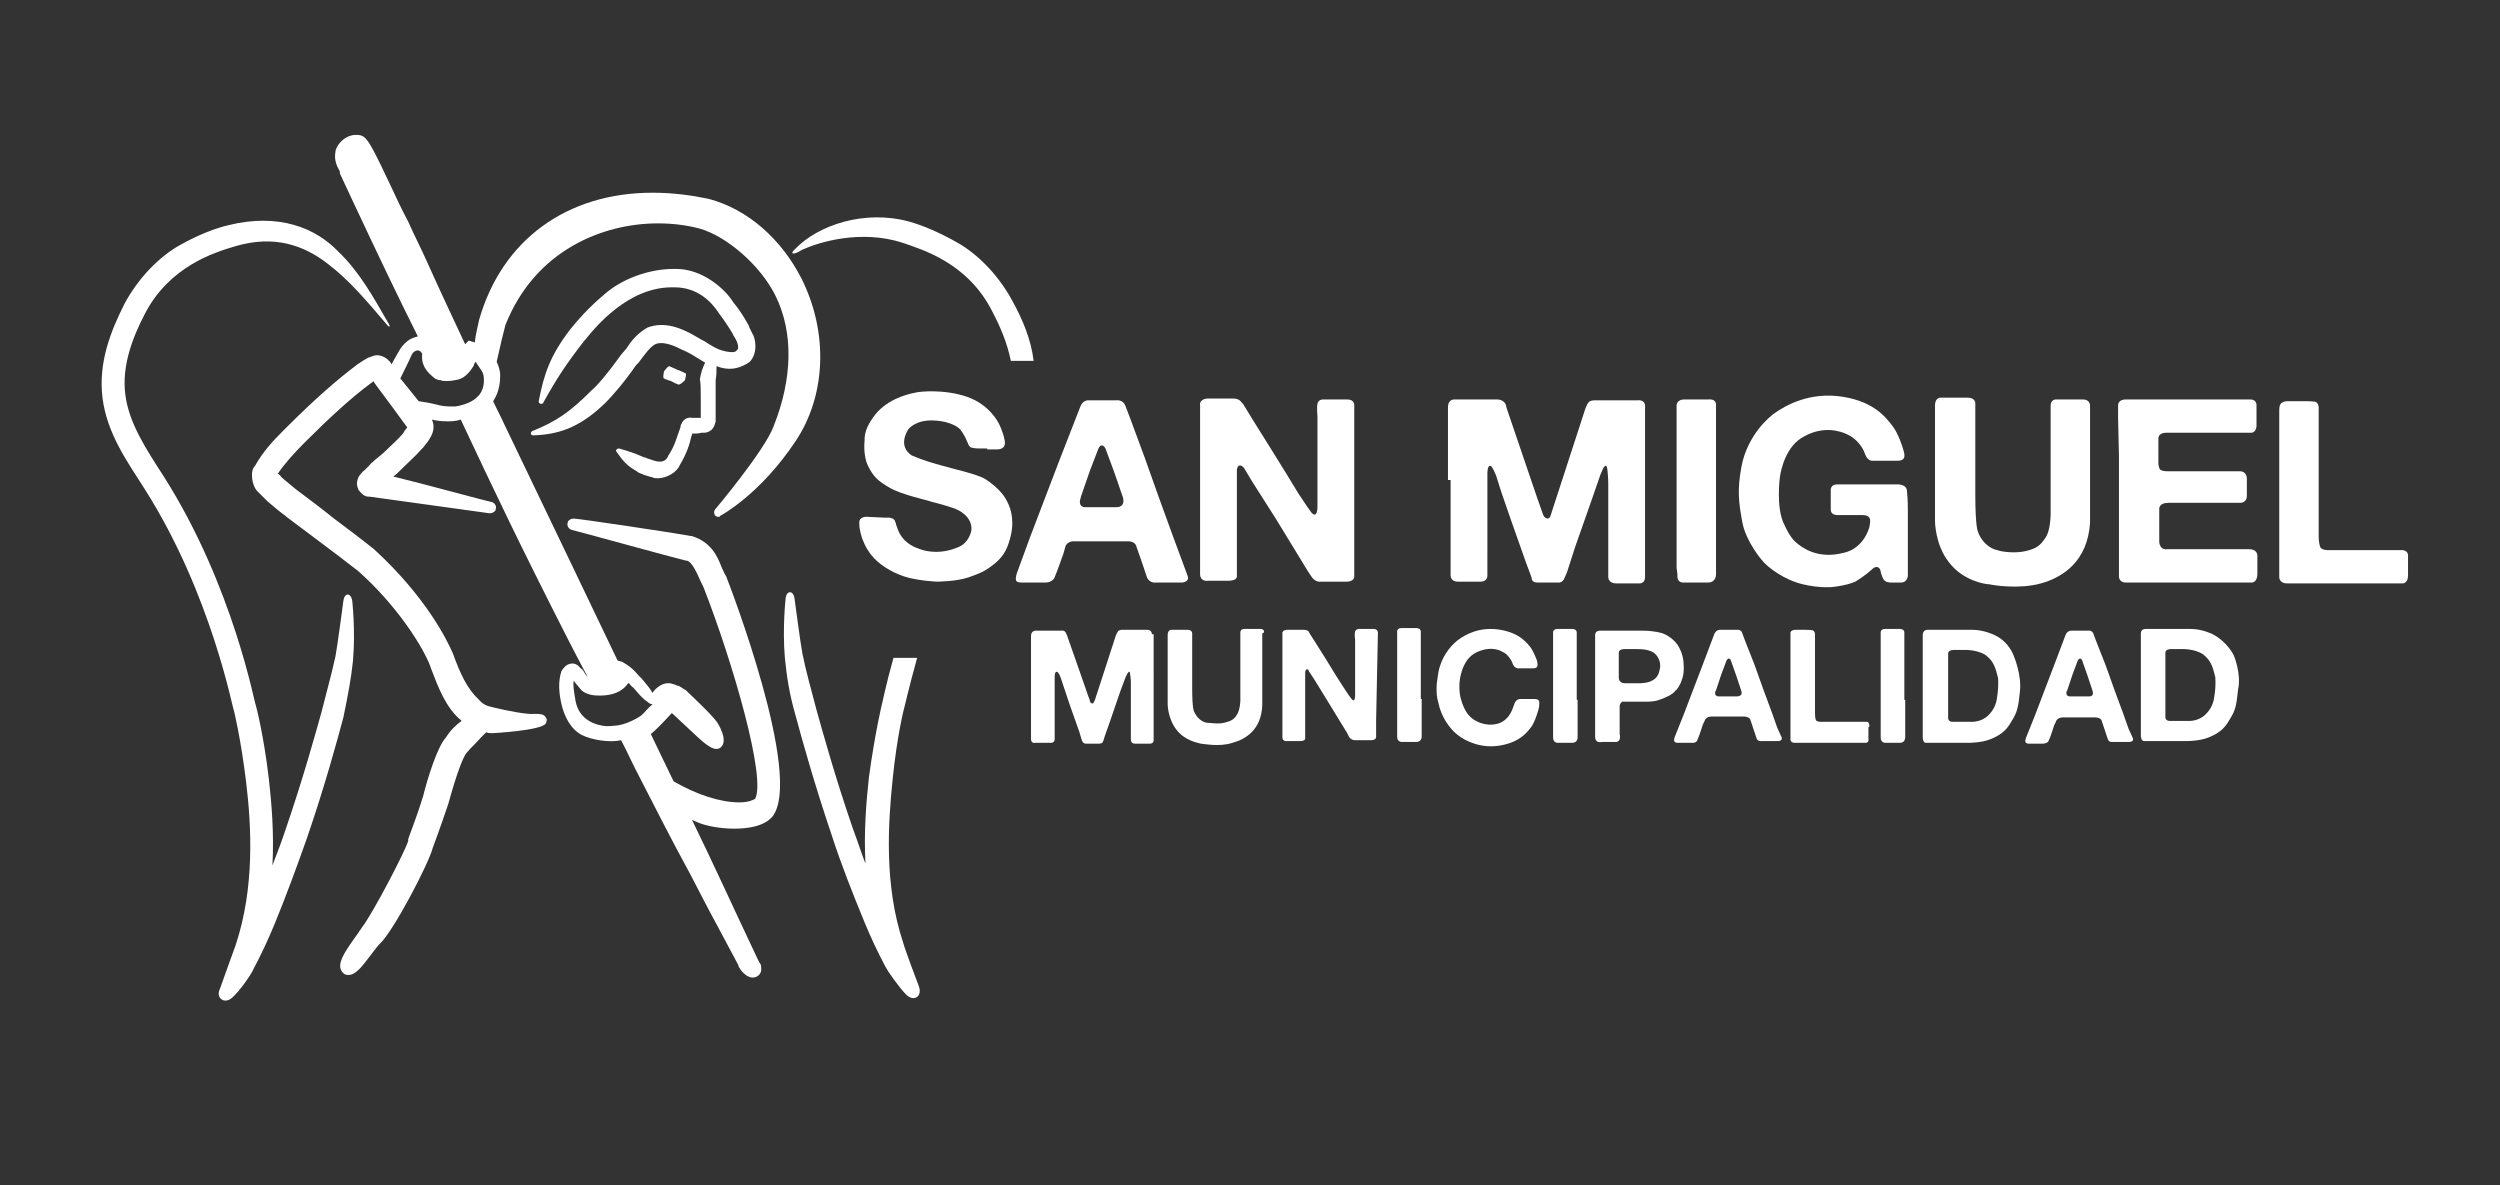 <?xml version="1.0" encoding="utf-8"?>
<!-- Generator: Adobe Illustrator 22.0.1, SVG Export Plug-In . SVG Version: 6.00 Build 0)  -->
<svg version="1.1" id="Layer_1" xmlns="http://www.w3.org/2000/svg" xmlns:xlink="http://www.w3.org/1999/xlink" x="0px" y="0px"
	 viewBox="0 0 285.4 135.3" style="enable-background:new 0 0 285.4 135.3;" xml:space="preserve">
<rect x="0" y="0" width="285.4" height="135.3" fill="#333333" stroke="none"/>
<style type="text/css">
	.st0{fill:#FFFFFF;}
</style>
<path class="st0" d="M79.2,49.6C79.2,49.6,79.2,49.7,79.2,49.6C79.2,49.7,79.2,49.6,79.2,49.6"/>
<path class="st0" d="M79.1,50.9c0.1-0.1,0.2-0.1,0.2-0.2h0C79.2,50.8,79.2,50.9,79.1,50.9"/>
<path class="st0" d="M79,51C79,51,79,51,79,51C79,51,79,51,79,51"/>
<path class="st0" d="M79,51c0,0-0.1,0-0.2,0C78.9,51,78.9,51,79,51"/>
<path class="st0" d="M79.1,50.9C79.1,51,79,51,79.1,50.9C79,51,79.1,51,79.1,50.9"/>
<path class="st0" d="M82.9,65.8c-0.2-0.3-0.3-0.6-0.5-1c-0.5-1.3-1.2-2.9-3.4-3.6c0,0,0,0-0.1,0c-2.1-0.4-12.9-2-13.4-2
	c-0.3,0-0.7,0.2-0.7,0.5c-0.1,0.3,0.1,0.7,0.5,0.8c0.5,0.1,11.7,3.2,13,3.5c0,0,0.1,0,0.1,0c0.6,0.1,1.2,1.5,1.6,2.4
	c0.1,0.2,0.2,0.4,0.3,0.6c3.4,8.7,7.2,21.9,5.9,24.2c-0.2,0.1-0.7,0.4-1.8,0.4c-2.2,0-4.9-0.9-7.5-2.4c-1-2.1-1.9-3.9-2.6-5.4
	c0.5-0.4,1.2-1.1,2.4-2.4l3,2.8c1.4,1.3,1.9,1.3,2.1,1.3c0.2,0,0.4-0.1,0.5-0.2c0.9-0.8-0.4-2.8-0.4-2.8c-0.6-0.9-3.3-3.4-3.6-3.7
	c0,0,0,0,0,0c0,0-0.3-0.2-0.8-0.5l-0.1,0c-0.2-0.1-0.5-0.2-0.9-0.3c-0.1,0-0.2,0-0.3,0c-0.7,0-1.5,0.7-1.7,1.1c0,0,0,0,0,0
	c-0.3-0.5-0.7-1-1.3-1.7c-0.4-0.3-0.8-1.1-2.1-1.8c-0.1-0.1-0.4-0.1-0.6-0.2c-2.5-5.2-7.5-15.7-12.9-26.9c-0.4-0.9-0.9-1.8-1.3-2.7
	c0.8-1.2,0.8-2.5,0.8-3.1c0-0.3-0.2-1-0.4-1.4c0.4-1.8,0.8-3.5,1-4.2c3.4-8.6,11.2-11.6,17.4-11.6c1.7,0,3.3,0.2,4.8,0.6
	c3.1,0.9,6.9,4.2,8.6,7.6c2.1,4.2,2,9.5-0.2,15c-1,2.7-6.6,9.4-6.7,9.5c-0.1,0.2-0.1,0.4,0,0.6c0.1,0.1,0.2,0.2,0.4,0.2
	c0.1,0,0.2,0,0.2-0.1c0.2-0.1,4.6-2.5,8.6-8.5c3.5-5.2,3.8-12.4,0.7-18.6c-2.3-4.5-6.1-7.9-10.6-9.1C79,22.3,76.8,22,74.5,22
	c-9.8,0-17.2,5.4-19.8,14.5c-0.2,0.9-0.4,1.7-0.5,2.6c-0.2-0.1-0.4-0.1-0.6-0.2c-0.1,0-0.2,0-0.2,0.1c-0.1,0.1-0.2,0.2-0.3,0.3
	c-1.5-3.2-3-6.4-4.3-9.3c-0.7-1.6-1.5-3.1-2.2-4.7c-0.7-1.3-1.4-2.8-2.1-4.3c-1.7-3.6-2.4-5-3-5.4c-0.3-0.2-0.6-0.2-0.9-0.2
	c-1,0-2,0.8-2.3,1.8c0,0,0,0,0,0.1c-0.2,1,0.2,1.7,0.4,2.1c0.1,0.1,0.1,0.2,0.1,0.3c0,0,0,0,0,0.1l1.4,3c3,6.4,5.2,11,7.5,15.6
	c-0.3,0.1-0.7,0.2-1,0.4c-0.7,0.5-1,1-1.1,1.2c0,0-0.6,1-0.9,1.6c0,0-0.2-0.4-0.3-0.4c-0.2-0.3-1-0.8-1.7-0.6
	c-0.2,0.1-0.4,0.1-0.5,0.2c0,0,0,0-0.1,0c0,0,0,0,0,0c-0.4,0.2-0.7,0.4-1,0.6c-0.1,0.1-0.2,0.1-0.3,0.2c-2.4,1.8-5.1,4.2-8,7.1
	c-0.2,0.2-0.4,0.4-0.6,0.6c-1.1,1.1-2.2,2.3-3.1,3.9c-0.3,0.3-0.4,0.8-0.3,1.5c0,0.2,0.2,1.1,0.7,1.5c0.4,0.4,0.7,0.7,1,1
	c0.7,0.6,1.4,1.2,2.1,1.7l0.1,0.1c1.2,0.9,2.4,1.8,3.6,2.7c1.6,1.2,3.2,2.4,4.6,3.5c4.5,4,7.4,8.7,8.2,10.8l0.1,0.3
	c0.8,2.1,1.7,4.5,3.4,5.9c0,0,0.1,0.1,0.1,0.1c-0.7,0.5-1.3,1.1-1.8,1.9c-1,1.1-2.1,4.7-2.6,6.7c-0.8,2.6-1.7,4.8-1.7,4.9
	c0,0.1,0,0.1,0,0.2c-0.3,1.1-4.1,8.4-5.3,9.9c0,0,0,0,0,0c-0.1,0.2-0.3,0.4-0.4,0.6c-1.5,2.1-2.7,3.7-1.7,4.6
	c0.2,0.2,0.4,0.2,0.6,0.2c0.8,0,1.5-0.9,2.7-2.5c0.3-0.4,0.6-0.8,0.9-1.1c1.5-1.4,5.5-9,6-10.9l0,0c0,0,0.9-2.4,1.8-5.1
	c0.9-3.3,1.7-5.4,2.1-5.8c0,0,0,0,0.1-0.1c0.3-0.4,1-1,1.5-1.6c0.2-0.2,0.4-0.4,0.6-0.6c0.2,0.1,0.5,0.1,0.7,0.1h0
	c0.1,0,5.6-0.3,6.1-1.1c0.1-0.2,0.2-0.5,0-0.7c-0.2-0.4-0.7-0.4-1.2-0.4h-0.1c-0.8,0.1-3.3-0.4-4.5-0.7c-0.9-0.2-1.3-0.3-1.9-1
	c-1.3-1.2-2.1-3-2.9-5.2c-0.6-1.4-3-6.4-9-11.9c-1.5-1.2-3.1-2.4-4.7-3.6c-1.1-0.9-2.3-1.8-3.5-2.7l0,0c-0.7-0.5-1.4-1.1-2-1.6
	c-0.2-0.2-0.4-0.3-0.5-0.5c-0.1-0.1-0.2-0.2-0.3-0.2c0.8-1.2,2-2.5,3.1-3.6l0,0c2.8-2.8,5.3-5.1,7.6-6.8c0,0,0.2-0.1,0.2-0.2
	c0,0,0.7,1,1.1,1.5c0.9,1.2,1.7,2.3,2.5,3.4l0.3,0.4c-0.2,0.2-0.4,0.5-0.5,0.7c-0.6,0.7-1.2,1.2-1.7,1.7l-0.1,0.1
	c-0.7,0.7-1.3,1.1-1.5,1.3c0,0-0.1,0.1-0.2,0.2l0,0c-0.1,0-0.2,0.2-0.4,0.4l-0.1,0.1c-0.1,0.1-0.3,0.3-0.4,0.4
	c-0.2,0.1-0.3,0.3-0.4,0.4c0,0-0.1,0.1-0.1,0.1c-0.1,0.1-0.6,0.9-0.2,1.6c0,0,0,0,0,0.1c0.4,0.5,0.7,0.8,1.2,0.8c0,0,0,0,0.1,0
	l13.7,1.9c0.3,0,0.7-0.2,0.7-0.5c0.1-0.3-0.1-0.7-0.5-0.8c-1-0.2-7.5-2-11.2-2.9c0.3-0.2,0.7-0.6,1.2-1.1v0l0.1-0.1
	c0.5-0.5,1.2-1.1,1.9-1.9c0.1-0.1,0.1-0.1,0.2-0.2c0.3-0.4,0.7-0.8,1-1.5c0.2-0.4,0.3-1.1,0-1.7c0.4,0.1,1,0.2,1.7,0.2
	c0.5,0,1,0,1.6-0.2c3.8,8.1,6.8,14.4,12.3,25.2c0.5,1,1.3,2.5,2.2,4.2c-0.4-0.4-0.6-1-0.7-0.9c0,0-0.1-0.1-0.4-0.4
	C66,76,65.6,75.6,65,75.8c-0.4,0.1-0.7,0.5-0.9,0.8c-0.4,1.2-0.3,2.5,0,3.8c0.3,1.3,1,2.8,2.3,3.5c1.2,0.6,3.3,0.9,4.5,0.6
	c0.8,1.5,1.2,2.5,2.1,4.2c1.4,2.7,3.5,6.9,5.8,11.1c1,1.9,2,3.9,3.1,5.9l1.6,3l0.8,1.5l0,0.1c0.1,0.2,0.3,0.5,0.5,0.7c0,0,0,0,0,0
	l0.1,0.1c0.2,0.2,0.6,0.5,1,0.5h0c0.5,0,0.9-0.3,1-0.8c0-0.1,0-0.2,0-0.2c0-0.3,0-0.5-0.2-0.7l-0.2-0.4c-2.7-5.7-5.2-11.2-7.5-15.9
	c0.2,0.1,0.5,0.2,0.7,0.3c0.9,0.4,2.6,0.7,4.1,0.7c1.4,0,3.4-0.2,4.4-1.4c0,0,0,0,0,0C91.7,88.6,83.3,66.8,82.9,65.8
	C83,65.8,83,65.8,82.9,65.8 M54.5,45.3c-0.1,0.1-0.3,0.3-0.5,0.4c-0.6,0.4-1.4,0.6-2,0.7c-0.2,0-0.4,0-0.6,0c-0.6,0-1.2-0.1-1.5-0.2
	c-0.8-0.2-1.4-0.3-2.1-0.4c-0.5-0.6-1.6-2-2.1-2.6c0,0,1.2-2.4,1.3-2.7c0.1-0.3,0.8-0.9,1.2-0.1c-0.1,0.8,0.1,1.7,1.2,2.6
	c0.2,0.2,0.5,0.4,0.9,0.4c0.2,0.1,0.4,0.1,0.7,0.1c0.5,0,1-0.1,1.4-0.2c0.7-0.2,1.3-0.9,1.7-1.6c0-0.1,0.1-0.3,0.2-0.4
	c0.3,0.5,0.9,1.2,0.9,1.6C55.3,43.4,55.3,44.6,54.5,45.3 M73.4,81.5c-0.2,0.2-0.5,0.4-0.7,0.5c-0.7,0.4-1.5,0.7-2.1,0.8
	c-0.2,0-0.6,0.1-1.4,0.1c-1.2-0.1-3.1-0.7-3.5-2.9c-0.2-1.2-0.3-1.8-0.2-2.3c0.1,0.2,0.4,0.5,0.8,1c0.3,0.4,1.1,0.7,1.9,0.7
	c2.5,0.1,3.3-1.1,3.5-1.4c0,0,0,0,0.1,0c0.2,0.2,0.3,0.4,0.5,0.5c0.6,0.7,1.1,1.3,1.6,1.6c0.2,0.2,0.4,0.3,0.6,0.3
	C74.1,80.7,73.5,81.4,73.4,81.5"/>
<path class="st0" d="M40.3,75.4c0.3-3.5-0.1-6.9-0.1-6.9c-0.2-0.9-0.9-0.8-1,0.1c0,0-0.7,5.3-0.9,6.3c-0.4,1.9-1,4-1.6,6.4
	c-0.7,2.5-2.1,7.6-4.2,13.7c-0.4,1.2-0.9,2.5-1.4,3.8c0.2-3.7-0.1-7.1-0.4-9.8c-0.6-5.2-1.5-8.5-1.5-8.5
	c-0.1,0.1-2.5-13.5-10.5-26.1c-2-3.1-4-6.1-4.4-9.4c-0.4-3.2,0.8-6.4,2.2-9.1c2.8-5.5,8-7.1,10.4-7.8c4.4-1.3,7.8-0.1,10.5,2
	c2.5,1.9,4.5,4.3,6.8,7c0.2,0.3,0.4,0.2,0.2-0.1c-1.8-3.1-3.3-5.9-5.8-8.3c-2.6-2.7-6.8-4.4-12.5-3c-1.3,0.3-3.3,1-5.6,2.3
	c-2.3,1.3-4.7,3.7-6.3,6.7c-1.5,3-3,6.6-2.5,10.7c0.5,4.1,2.9,7.4,4.8,10.4c7.7,12.1,10.1,25.4,10.2,25.3c0,0,0.8,3.2,1.4,8.2
	c0.6,5,1,12-1.2,18.6c-0.3,0.8-1.8,5-1.8,5c-0.5,1,0.5,1.8,1.4,1c0.9-0.8,2.2-2.7,2.4-3.2c0.9-1.7,1.7-3.4,2.4-5.1
	c1.4-3.4,2.6-6.7,3.7-9.8c2.1-6.1,3.5-11.3,4.2-13.9C39.7,79.5,40.1,77.4,40.3,75.4"/>
<path class="st0" d="M103.2,80.9c0,0.1,0.5-2.2,1.5-5.8H102c-0.9,3.2-1.3,5.3-1.3,5.2c0,0-0.8,3.3-1.5,8.4c-0.3,2.8-0.6,6.2-0.4,9.9
	c-0.5-1.3-0.9-2.6-1.4-3.9c-2.1-6.1-3.5-11.2-4.2-13.7c-0.6-2.3-1.2-4.4-1.6-6.4c-0.2-1-0.9-6.3-0.9-6.3c-0.1-0.8-0.8-1-1-0.1
	c0,0-0.4,3.4-0.1,6.9c0.2,2,0.5,4.1,1.2,6.5c0.7,2.6,2.1,7.7,4.2,13.9c1,3.1,2.3,6.4,3.7,9.8c0.7,1.7,1.5,3.4,2.4,5.1
	c0.2,0.4,1.5,2.3,2.4,3.2c0.9,0.8,1.8,0.1,1.4-1c0,0-1.6-4.2-1.8-5c-2.2-6.6-1.7-13.7-1.2-18.6C102.4,84,103.2,80.9,103.2,80.9"/>
<path class="st0" d="M115.6,34.4c-1.6-3-4-5.4-6.3-6.7c-2.3-1.3-4.1-2-5.5-2.4c-5.1-1.4-10.4,0.4-13,3.1c-0.7,0.6-0.3,0.8,0.8,0.1
	c2-0.9,6.7-2.3,11.4-0.8c2.3,0.8,7.5,2.3,10.3,7.9c0.9,1.7,1.7,3.6,2.1,5.6h2.6C117.7,38.7,116.7,36.4,115.6,34.4"/>
<path class="st0" d="M77.5,43.9c0.1,0,0.3-0.1,0.7-0.5c0.1-0.5,0.2-0.8,0-0.8c-0.1-0.1-0.9-0.4-0.9-0.4c0,0-0.7-0.3-0.9-0.4
	c-0.1,0-0.3,0.2-0.6,0.6c-0.1,0.5-0.1,0.8,0,0.8c0.1,0.1,0.8,0.3,0.8,0.3S77.3,43.9,77.5,43.9"/>
<path class="st0" d="M80.1,49.4L80.1,49.4h0.2c0.2,0,0.5,0,0.9-0.3c0,0,0,0,0,0c0.4-0.4,0.4-0.7,0.5-1c0,0,0-0.1,0-0.2v0
	c0-0.9,0-1.8,0-2.5c0-0.9,0-1.6,0-2c0.1-0.6,0.1-1.1,0.1-1.6c0.5,0.2,1,0.3,1.5,0.3c0.8,0,1.6-0.3,2.3-0.8c0,0,0,0,0,0
	c1-1.1,0.6-2.8,0.3-3.2c-0.3-0.6-0.4-0.8-0.4-0.9c0,0,0,0,0,0v0c-0.3-0.5-0.8-1.5-1.8-2.7c-0.9-1.5-3.5-3.8-6.5-3.8h-0.3
	c-2.9,0-6,1.2-7.9,2.9c-1.8,1.5-3.1,3-3.9,4c-2.3,3-3,5.1-3.6,8.2c0,0.1,0,0.2,0.2,0.3c0.1,0,0.3,0,0.3-0.1c1.5-2.7,2.6-4.4,4.7-7.1
	l0.1-0.1c1.2-1.5,4.9-6,9.9-6c0.1,0,0.1,0,0.2,0H77c2.6,0,4.2,1.6,5.1,3c0.6,0.8,1.2,1.7,1.6,2.4c0,0.1,0,0.1,0.1,0.2
	c0.5,0.8,0.6,1.4,0.3,1.6c0,0,0,0-0.1,0.1c0,0-0.1,0.1-0.4,0.1c-0.4,0-1-0.1-1.5-0.3c-0.5-0.2-1-0.5-1.6-0.9c-0.6-0.3-1.2-0.7-1.8-1
	c-0.8-0.4-1.9-0.9-3.2-0.9c-0.5,0-1.1,0.1-1.6,0.3c-1.2,0.7-1.9,1.6-2.4,2.4c-0.2,0.2-0.4,0.5-0.6,0.7c-1.5,2.1-2.7,3.5-3.3,4
	c-2.6,2.6-4.1,3.6-6.8,4.7c-0.1,0-0.2,0.2-0.2,0.3c0,0.1,0.1,0.2,0.3,0.2h0c3.3-0.1,5.6-1.2,8.2-3.7c0.8-0.8,2.2-2.4,3.5-4.3
	l0.3-0.3c0.6-0.8,1.3-1.8,1.9-2.1c0.6-0.3,1.7-0.1,3,0.6c0.5,0.2,1.1,0.5,1.7,0.9c0.3,0.2,0.7,0.4,1,0.6c-0.3,0.6-0.5,1.2-0.6,1.9
	C80,43.7,80,44.6,80,45.7c0,0.7,0,1.4,0,2h0c-0.3,0-0.5,0-0.8,0l-0.2,0c-0.4-0.1-1,0.1-1.2,0.7c-0.1,0.1-0.1,0.2-0.1,0.3L77.6,49
	c0,0.1-0.1,0.2-0.1,0.3C77.3,49.8,77,51,76.3,52c-0.2,0.5-0.5,0.7-1,0.7c-0.5,0-1.1-0.3-1.5-0.4c-0.1-0.1-0.3-0.1-0.3-0.1
	c-1.1-0.5-1.8-0.7-2.8-1c-0.1,0-0.2,0-0.3,0.1c-0.1,0.1-0.1,0.2,0,0.3c0.7,1,1.2,1.6,2.3,2.2l0.1,0.1c0.4,0.2,0.9,0.4,1.7,0.6
	c0.2,0.1,0.4,0.1,0.6,0.1c1,0,2.2-0.7,2.5-1.5c0.8-1.3,1.2-2.6,1.3-3.2c0-0.1,0-0.2,0.1-0.2c0,0,0,0.1-0.1,0.1c0,0,0.1-0.1,0.1-0.1
	c0,0,0,0,0-0.1c0,0,0,0,0-0.1C79.5,49.5,79.7,49.5,80.1,49.4"/>
<path class="st0" d="M202.9,83.1l-0.6-1.7l-1-2.7l-1-2.8l-1.1-2.8l-0.3-0.8c0,0-0.1-0.5-0.7-0.4l-1.9,0c0,0-0.4,0-0.6,0.5l-1.4,3.7
	l-2.1,5.5l-1,2.5c0,0-0.2,0.5,0,0.6c0,0,0.1,0.1,0.3,0.1l1.6,0c0,0,0.6,0.1,0.7-0.4c0.2-0.4,0.6-1.7,0.6-1.7l0.2-0.4
	c0,0,0.1-0.5,0.8-0.5l1.9,0h1.4l0.4,0c0,0,0.5,0,0.7,0.3l0.4,1.2l0.3,0.9c0,0,0.1,0.5,0.6,0.4l1.5,0h0.4c0,0,0.5,0,0.4-0.4
	L202.9,83.1z M198.3,79.5h-1l-1.1,0c-0.5,0-0.4-0.5-0.4-0.5l0.1-0.2l0.6-1.8l0.6-1.6c0.3-0.5,0.5,0,0.5,0l0.6,1.7l0.6,1.8
	C199,79.5,198.3,79.5,198.3,79.5"/>
<path class="st0" d="M243,83.2l-0.6-1.7l-1-2.7l-1-2.8l-1.1-2.8l-0.3-0.8c0,0-0.1-0.5-0.7-0.4l-1.9,0c0,0-0.4,0-0.6,0.5l-1.4,3.7
	l-2.1,5.5l-1,2.5c0,0-0.2,0.5,0,0.6c0,0,0.1,0.1,0.3,0.1l1.6,0c0,0,0.6,0,0.7-0.4c0.2-0.4,0.6-1.7,0.6-1.7l0.2-0.4
	c0,0,0.1-0.5,0.8-0.5l1.9,0h1.4l0.4,0c0,0,0.5,0,0.7,0.3l0.4,1.2l0.3,0.9c0,0,0.1,0.5,0.6,0.4l1.5,0h0.4c0,0,0.5,0,0.4-0.4L243,83.2
	z M238.4,79.5l-1,0l-1.1,0c-0.5,0-0.4-0.5-0.4-0.5l0.1-0.2l0.6-1.8l0.6-1.6c0.3-0.5,0.5,0,0.5,0l0.6,1.7l0.6,1.8
	C239.1,79.6,238.4,79.5,238.4,79.5"/>
<path class="st0" d="M157.3,72.3v-0.1c0,0,0-0.4-0.5-0.4l-1.6,0h-0.1c0,0-0.3,0-0.4,0.3c-0.1,0.3,0,0.9,0,0.9l0,6.4
	c0,0,0,0.9-0.4,0.4l-0.3-0.4l-0.6-0.9l-0.9-1.4l-1.1-1.8l-1.2-1.9l-0.7-1.1l-0.1-0.2c0,0-0.1-0.2-0.6-0.2c-0.4,0-1.9,0-1.9,0
	s-0.4,0-0.5,0.3c0,0,0,0.1,0,0.1v2.6v4V83v1.2c0,0,0,0.5,0.6,0.4h1.5c0,0,0.5,0,0.5-0.3c0-0.3,0-1.1,0-1.1v-6.1l0-0.3l0-0.1
	c0,0,0.1-0.5,0.4-0.2c0,0,0,0,0,0.1l0.6,0.9l1.6,2.6l2.2,3.6l0.2,0.4c0,0,0.2,0.4,0.7,0.4h1.7l0.2,0c0,0,0.5,0,0.5-0.4l0-1.9
	L157.3,72.3z"/>
<path class="st0" d="M131.5,72.4c0,0,0-0.5-0.5-0.5h-3c0,0-0.1,0-0.3,0.1c-0.1,0.1-0.1,0.1-0.3,0.5l-2.4,7.4l-0.1,0.2
	c0,0-0.1,0.4-0.4,0.1c0,0-0.1-0.1-0.1-0.3c-0.1-0.2-0.5-1.4-0.5-1.4l-2.1-6l-0.1-0.2c0,0-0.1-0.4-0.6-0.3h-2.9c0,0-0.5,0-0.5,0.6
	v5.1v1.9v4.5v0.3c0,0,0,0.5,0.5,0.4h1.6c0,0,0.6,0.1,0.6-0.4v-1.7v-3.2v-2.3c0,0,0-0.6,0.3-0.5c0,0,0.2,0.1,0.4,0.7
	c0.2,0.6,0.4,1.2,0.4,1.2l0.6,1.8l1.1,3.1l0.3,1l0.1,0.2c0,0,0.1,0.2,0.4,0.2h1.5c0,0,0.3,0,0.4-0.2c0.1-0.2,0.2-0.6,0.2-0.6
	l0.6-1.7l1.2-3.5l0.6-1.6l0.2-0.4c0,0,0.3-0.5,0.3,0c0.1,0.5,0.1,1,0.1,1v6.6c0,0,0,0.4,0.5,0.4h1.6h0.1c0,0,0.4,0,0.4-0.4
	c0-0.4,0-1.7,0-1.7V72.4z"/>
<path class="st0" d="M162.2,79.8v-2.7v-2.8v-2.2c0-0.4-0.5-0.4-0.5-0.4h-0.1h-1.6c-0.6,0-0.5,0.5-0.5,0.5v0.4v11l0,0.5
	c0,0.6,0.5,0.6,0.5,0.6h1.7c0.6,0,0.6-0.6,0.6-0.6V79.8z"/>
<path class="st0" d="M180,79.9v-2.7v-2.8v-2.2c0-0.4-0.5-0.4-0.5-0.4h-0.1h-1.6c-0.6,0-0.5,0.5-0.5,0.5v0.4v11l0,0.5
	c0,0.6,0.5,0.6,0.5,0.6h1.7c0.6,0,0.6-0.6,0.6-0.6V79.9z"/>
<path class="st0" d="M217.4,79.9v-2.7v-2.8v-2.2c0-0.4-0.5-0.4-0.5-0.4h-0.1h-1.6c-0.6,0-0.5,0.5-0.5,0.5v0.4v11l0,0.5
	c0,0.6,0.5,0.6,0.5,0.6h1.7c0.6,0,0.6-0.6,0.6-0.6V79.9z"/>
<path class="st0" d="M143.9,71.8h-1.4H142c0,0-0.4,0-0.4,0.4v1.9v2.7v3.1c0,0,0,1.1-0.4,1.7c-0.3,0.5-0.6,0.7-1.4,0.9
	c-0.7,0.2-1.7,0-2.1,0c-0.4-0.1-1-0.4-1.4-1.3c0,0-0.2-0.3-0.2-2.6v-6.1v-0.2c0,0,0-0.4-0.5-0.4h-1.7h-0.2c0,0-0.4,0-0.4,0.6v0.9v7
	c0,0,0,1.6,1,2.9c1,1.3,2.5,1.5,2.8,1.6c0.3,0,2.1,0.4,3.6-0.1c1.5-0.4,3.3-1.5,3.4-4.3c0,0,0-1,0-1.2v-6.8v-0.2
	C144.4,72.3,144.4,71.8,143.9,71.8"/>
<path class="st0" d="M213.4,83v-0.2c0,0,0-0.4-0.3-0.4H212h-2.7h-1.5c0,0-0.4,0-0.5-0.2c0,0-0.1-0.2-0.1-0.8v-1.7v-1.8v-2.2v-2.2
	v-1.1c0,0,0-0.3-0.2-0.4c0,0,0-0.1-0.8-0.1h-1.3c0,0-0.4,0-0.5,0.3c0,0,0,0.1,0,0.4l0,0.3v8.8v2.6c0,0-0.1,0.5,0.5,0.5h1.7h2.4h2.7
	h1.3c0,0,0.4,0,0.3-0.5V83z"/>
<path class="st0" d="M175.2,79.8c-0.7,0-1.5,0-1.5,0h-0.2c0,0-0.4,0-0.6,0.5c-0.2,0.5-0.4,1.5-1.4,2.1c-0.5,0.3-1.7,0.6-3-0.1
	c-1.4-0.7-1.7-2.5-1.8-2.8c0,0-0.1-0.5-0.1-1.1h0c0-0.6,0.1-1.1,0.1-1.1c0.1-0.4,0.4-2.1,1.8-2.8c1.4-0.7,2.5-0.4,3-0.1
	c0.5,0.2,1,0.8,1.2,1.4c0.2,0.5,0.6,0.5,0.6,0.5h0.2c0,0,0.8,0,1.5,0c0.7,0,0.5-0.5,0.5-0.7c0-0.2-0.4-1.1-0.7-1.6
	c-0.4-0.5-1.2-1.7-3.5-2.1c-2.3-0.4-4,0.5-4.9,1.2c-0.9,0.7-1.9,2-2.2,3.7c-0.1,0.7-0.2,1.2-0.2,1.7h0c0,0.5,0,1.1,0.2,1.7
	c0.3,1.6,1.3,3,2.2,3.7c0.9,0.7,2.7,1.6,4.9,1.2c2.3-0.4,3.1-1.6,3.5-2.1c0.4-0.5,0.9-2.1,0.9-2.3C175.7,80.3,175.9,79.8,175.2,79.8
	"/>
<path class="st0" d="M192,77.6c0,0,0.3-0.6,0.2-1.8c0-1.2-0.7-2.2-0.7-2.2s-0.6-0.9-1.7-1.3c0,0-0.9-0.3-2.2-0.3h-3.3h-1.7
	c0,0-0.5,0-0.5,0.5v2.2v2.8v6.6c0,0,0,0.3,0.1,0.4c0.1,0.1,0.1,0.3,0.8,0.2h1.2h0.3c0,0,0.3,0,0.4-0.3c0,0,0.1-0.3,0-0.6v-0.7v-1.8
	v-0.7c0,0,0-0.3,0.3-0.5c0,0,0.1,0,0.5,0h1.4h1.1c0,0,0.7,0,1.2-0.2c0.6-0.2,1.6-0.6,1.9-1.1C191.3,78.9,191.8,78.3,192,77.6
	 M189.5,76.3c-0.1,0.6-0.3,1.1-0.9,1.4c-0.5,0.3-1.4,0.3-1.4,0.3h-1.7c-0.7,0-0.7-0.6-0.7-0.6v-0.7v-1.3c0,0,0-0.4,0-0.9
	c0-0.4,0.6-0.4,0.6-0.4h1.6c1.6,0,2,0.6,2,0.6C189.7,75.4,189.5,76.3,189.5,76.3"/>
<path class="st0" d="M227.7,72.5c0,0-1.2-0.6-2.5-0.6h-3.9H220c0,0-0.5,0-0.5,0.6l0,5.6v5v1.1c0,0,0,0.5,0.3,0.6c0,0,0.1,0,0.2,0
	h0.7h1.5h1.5h1.1c0,0,1.4,0,2.4-0.4c1-0.4,1.8-0.9,2.4-2c0.7-1.1,0.8-1.6,1-3.5c0.2-1.9-0.7-4-0.7-4S229.4,73.3,227.7,72.5
	 M227.9,80.1c-0.3,1.2-1.2,1.8-1.2,1.8c-0.8,0.6-1.8,0.5-1.8,0.5s-1.5,0-2,0c-0.5,0-0.5-0.4-0.5-0.4v-0.1v-1.7v-3.3l0-2.3
	c0-0.4,0.6-0.4,0.6-0.4h0.9c1.9-0.1,2.8,0.6,2.8,0.6c0.9,0.7,1.1,1.4,1.4,2.6C228.2,78.7,227.9,80.1,227.9,80.1"/>
<path class="st0" d="M255,74.8c0,0-0.7-1.5-2.4-2.4c0,0-1.2-0.6-2.5-0.6h-3.9h-1.3c0,0-0.5,0-0.5,0.5l0,5.6v5v1.1c0,0,0,0.5,0.3,0.6
	c0,0,0.1,0,0.2,0h0.7h1.5h1.5h1.1c0,0,1.4,0,2.4-0.4c1-0.4,1.8-0.9,2.4-2c0.7-1.1,0.8-1.6,1-3.5C255.9,76.9,255,74.8,255,74.8
	 M252.7,80c-0.3,1.2-1.2,1.8-1.2,1.8c-0.8,0.6-1.8,0.5-1.8,0.5s-1.5,0-2,0c-0.5,0-0.5-0.4-0.5-0.4v-0.1v-1.7v-3.3l0-2.3
	c0-0.4,0.6-0.4,0.6-0.4h0.9c1.9-0.1,2.8,0.6,2.8,0.6c0.9,0.7,1.1,1.4,1.4,2.6C253,78.7,252.7,80,252.7,80"/>
<path class="st0" d="M112.7,51.3h1.1c0,0,1.1,0.1,0.9-1c-0.2-1.1-0.7-2-0.7-2s-1-2.1-3.6-3c-2.6-0.9-5.4-0.6-5.8-0.5
	c-0.5,0.1-2.8,0.5-4.4,2.2c-1.5,1.7-1.5,2.8-1.5,3.3c0,0-0.2,1.7,0.4,2.9c0.6,1.2,1.1,1.7,2.5,2.5c1.4,0.8,4.3,1.4,4.8,1.6
	c0.5,0.1,2.6,0.7,2.9,0.9c0,0,1.7,0.7,1.6,2.3c0,0-0.2,1.5-1.6,2c0,0-1.1,0.5-2.4,0.5c-1.3,0-2.1-0.4-2.1-0.4s-1.5-0.4-2.2-1.9
	c0,0-0.2-0.5-0.3-0.8c0,0,0-0.2-0.1-0.3c0-0.1-0.1-0.6-1.1-0.5L99,59c0,0-1-0.1-0.9,0.8c0,0.8,0.3,1.5,0.3,1.6c0.1,0.2,0.3,1,1.1,2
	c0.8,1,2.2,1.9,3.7,2.4c1.5,0.5,3.7,0.6,3.7,0.6s2.3,0,3.7-0.5c1.4-0.5,1.9-0.7,3-1.6c1.1-0.9,1.5-1.9,1.8-3.2
	c0.3-1.2,0.2-2.7-0.4-3.8c-0.5-1.1-1.6-2-2.5-2.6c-1-0.6-3.8-1.2-4.8-1.5c-1.1-0.3-2.2-0.6-3.6-1.2c0,0-1.7-0.9-0.4-3
	c0,0,0.8-1.1,2.9-1c2.2,0.1,3,1,3,1s0.5,0.6,0.8,1.4l0.1,0.2c0,0,0.1,0.4,0.4,0.5c0.4,0.1,0.8,0.1,0.8,0.1H112.7z"/>
<path class="st0" d="M135.6,65.8l-0.7-1.9l-1-2.7l-1.6-4.4l-1.6-4.5l-1.7-4.6l-0.5-1.3c0,0-0.2-0.8-1.1-0.7l-3.1,0
	c0,0-0.7-0.1-1,0.8l-2.3,5.9l-3.4,8.9l-1.5,4.1c0,0-0.3,0.8,0,1c0,0,0.1,0.1,0.5,0.1l2.6,0c0,0,0.9,0.1,1.2-0.6c0.3-0.7,1-2.7,1-2.7
	l0.2-0.7c0,0,0.1-0.8,1.2-0.7l3,0h2.2l0.6,0c0,0,0.9-0.1,1.1,0.5l0.7,2l0.5,1.5c0,0,0.2,0.8,1.1,0.7l2.4,0h0.6
	C135,66.5,135.8,66.4,135.6,65.8 M127.4,57.9l-1.7,0l-1.8,0c-0.8,0-0.6-0.8-0.6-0.8l0.1-0.4l1-2.9l1-2.6c0.4-0.8,0.8,0,0.8,0l1,2.7
	l1,2.9C128.5,58,127.4,57.9,127.4,57.9"/>
<path class="st0" d="M145.7,59.3l3.6,5.9l0.4,0.6c0,0,0.4,0.7,1.1,0.6h2.7l0.3,0c0,0,0.8,0,0.8-0.6l0-3.1l0-16.3v-0.2
	c0,0,0-0.6-0.8-0.6l-2.6,0h-0.2c0,0-0.5,0-0.6,0.5c-0.1,0.5,0,1.4,0,1.4l0,10.4c0,0,0,1.4-0.7,0.6l-0.5-0.7l-1-1.5l-1.4-2.3
	l-1.8-2.9l-2-3.2l-1.1-1.8l-0.2-0.2c0,0-0.2-0.4-0.9-0.4c-0.7,0-3,0-3,0s-0.6,0-0.8,0.5c0,0,0,0.1,0,0.2v4.2v6.5v6.7v2
	c0,0,0,0.8,0.9,0.7h2.4c0,0,0.9,0,0.9-0.5c0-0.5,0-1.8,0-1.8v-9.9l0-0.4l0-0.1c0,0,0.1-0.8,0.7-0.3c0,0,0,0,0.1,0.1l0.9,1.5
	L145.7,59.3z"/>
<path class="st0" d="M165.6,54.8v3.1v7.4v0.4c0,0,0,0.7,0.8,0.7h2.5c0,0,0.9,0.1,0.9-0.7V63v-5.2V54c0,0,0-1,0.4-0.8
	c0,0,0.2,0.1,0.6,1.1c0.3,1,0.6,1.9,0.6,1.9l1,2.9l1.8,5.1l0.6,1.6l0.1,0.4c0,0,0.1,0.3,0.6,0.3h2.3c0,0,0.4,0.1,0.7-0.3
	c0.2-0.4,0.4-0.9,0.4-0.9l0.9-2.8l2-5.7l0.9-2.6l0.3-0.7c0,0,0.4-0.8,0.5,0.1c0.1,0.9,0.1,1.6,0.1,1.6v10.7c0,0,0,0.7,0.9,0.7h2.6
	h0.1c0,0,0.6,0,0.6-0.7c0-0.7,0-2.7,0-2.7V46.4c0,0,0.1-0.8-0.9-0.7h-4.9c0,0-0.2,0-0.5,0.1c-0.2,0.2-0.2,0.1-0.5,0.8l-3.9,12
	l-0.1,0.3c0,0-0.2,0.6-0.7,0.1c0,0-0.1-0.1-0.2-0.4c-0.1-0.3-0.8-2.3-0.8-2.3l-3.3-9.7l-0.1-0.4c0,0-0.2-0.6-1-0.6h-4.8
	c0,0-0.8-0.1-0.8,0.9V54.8z"/>
<path class="st0" d="M191.4,64.8V47v-0.6c0,0-0.1-0.8,0.9-0.8h2.6h0.2c0,0,0.8-0.1,0.8,0.6v3.5v4.5v4.3v7.1c0,0,0,0.9-0.9,0.9h-2.8
	c0,0-0.8,0.1-0.7-0.9L191.4,64.8z"/>
<path class="st0" d="M217.8,58.2v7.1v0.4c0,0,0,0.8-0.8,0.8c-0.8,0-1.2,0-1.2,0s-0.6,0-0.8-0.4c0,0-0.2-0.4-0.3-0.8
	c0-0.4-0.4-0.9-1-0.3c-0.5,0.5-1.7,1.3-1.9,1.4c0,0-0.8,0.4-2.5,0.6c0,0-1.4,0.2-3.5-0.3c-2.1-0.5-4-1.9-4.7-2.8
	c0,0-1.8-2.1-2.2-4.3c-0.4-2.2-0.6-3.6-0.1-6.3c0.5-2.7,2.1-4.8,3.6-6c1.5-1.1,4.3-2.6,8-2c3.7,0.6,5,2.5,5.7,3.4
	c0.6,0.8,1.1,2.3,1.2,2.7c0.1,0.4,0.4,1.2-0.7,1.2c-1.1,0-2.5,0-2.5,0h-0.3c0,0-0.6,0.1-0.9-0.8c-0.3-0.9-1.1-1.8-2-2.2
	c-0.8-0.4-2.7-1-4.9,0.2c-2.2,1.1-2.7,4-2.8,4.6c0,0-0.5,3.6,0.5,5.5c0,0,0.6,1.4,1.3,2c0.7,0.6,2.5,2,5.5,1.2c0,0,2.1-0.3,2.9-2.9
	c0,0,0.1-0.5,0.1-0.7c0-0.2,0-0.7-0.9-0.7c-0.9,0-2.5,0-2.5,0h-0.4c0,0-0.7,0-0.7-0.6c0-0.6,0-2.1,0-2.1v-0.2c0,0,0-0.6,0.7-0.6
	c0.8,0,3.5,0,3.5,0h3.3c0,0,1.2-0.1,1.2,0.8C217.8,56.9,217.8,58.2,217.8,58.2"/>
<path class="st0" d="M220.9,48.1v11.4c0,0,0,2.7,1.6,4.7c1.6,2.1,4.1,2.5,4.6,2.5c0.4,0.1,3.4,0.6,5.9-0.1c2.5-0.7,5.3-2.5,5.6-6.9
	c0,0,0-1.7,0-2V46.6v-0.3c0,0,0-0.7-0.8-0.7h-2.3h-0.8c0,0-0.6,0-0.6,0.7v3.1v4.3v5c0,0,0,1.9-0.6,2.7c-0.6,0.9-1,1.2-2.2,1.5
	c-1.2,0.3-2.8,0.1-3.3-0.1c-0.6-0.1-1.7-0.7-2.2-2.1c0,0-0.3-0.5-0.3-4.3v-10v-0.3c0,0,0.1-0.7-0.9-0.7h-2.7h-0.3
	c0,0-0.7-0.1-0.7,0.9V48.1z"/>
<path class="st0" d="M241.9,52.1v13.6c0,0-0.1,0.8,0.8,0.8H257c0,0,0.7,0.1,0.7-1c0-1.1,0-1.9,0-1.9v-0.2c0,0,0-0.7-0.9-0.7h-3.7h-4
	h-1.8c0,0-0.7,0.1-0.8-0.8v-3v-0.8c0,0-0.1-0.7,1.1-0.7h3h3.5h1.7c0,0,0.7,0,0.7-0.8v-1.5v-0.5c0,0,0-0.8-0.8-0.8h-2.9h-3.6h-1.8
	c0,0-0.6,0-0.8-0.2c0,0-0.2-0.2-0.2-0.8v-2.3c0,0,0-0.4,0-0.5c0-0.1,0.1-0.6,0.9-0.6h2.4h2.9h3.9h0.4c0,0,0.6,0.1,0.7-0.7v-1.5v-1
	c0,0,0-0.6-0.7-0.6h-2.9h-2.9h-3.4h-3.6h-1.5c0,0-0.8,0-0.8,0.7v1.4L241.9,52.1z"/>
<path class="st0" d="M260.2,47.2v14.3v4.3c0,0-0.1,0.8,0.9,0.8h2.8h3.9h4.4h2.1c0,0,0.6,0,0.6-0.9v-1.9v-0.3c0,0,0.1-0.6-0.6-0.7
	h-1.7h-4.4h-2.5c0,0-0.6,0-0.8-0.3c0,0-0.2-0.4-0.2-1.3v-2.8v-2.9v-3.6v-3.6v-1.8c0,0,0-0.4-0.3-0.6c0,0-0.1-0.1-1.2-0.1h-2.1
	c0,0-0.6,0-0.8,0.4c0,0-0.1,0.2-0.1,0.6L260.2,47.2z"/>
</svg>
